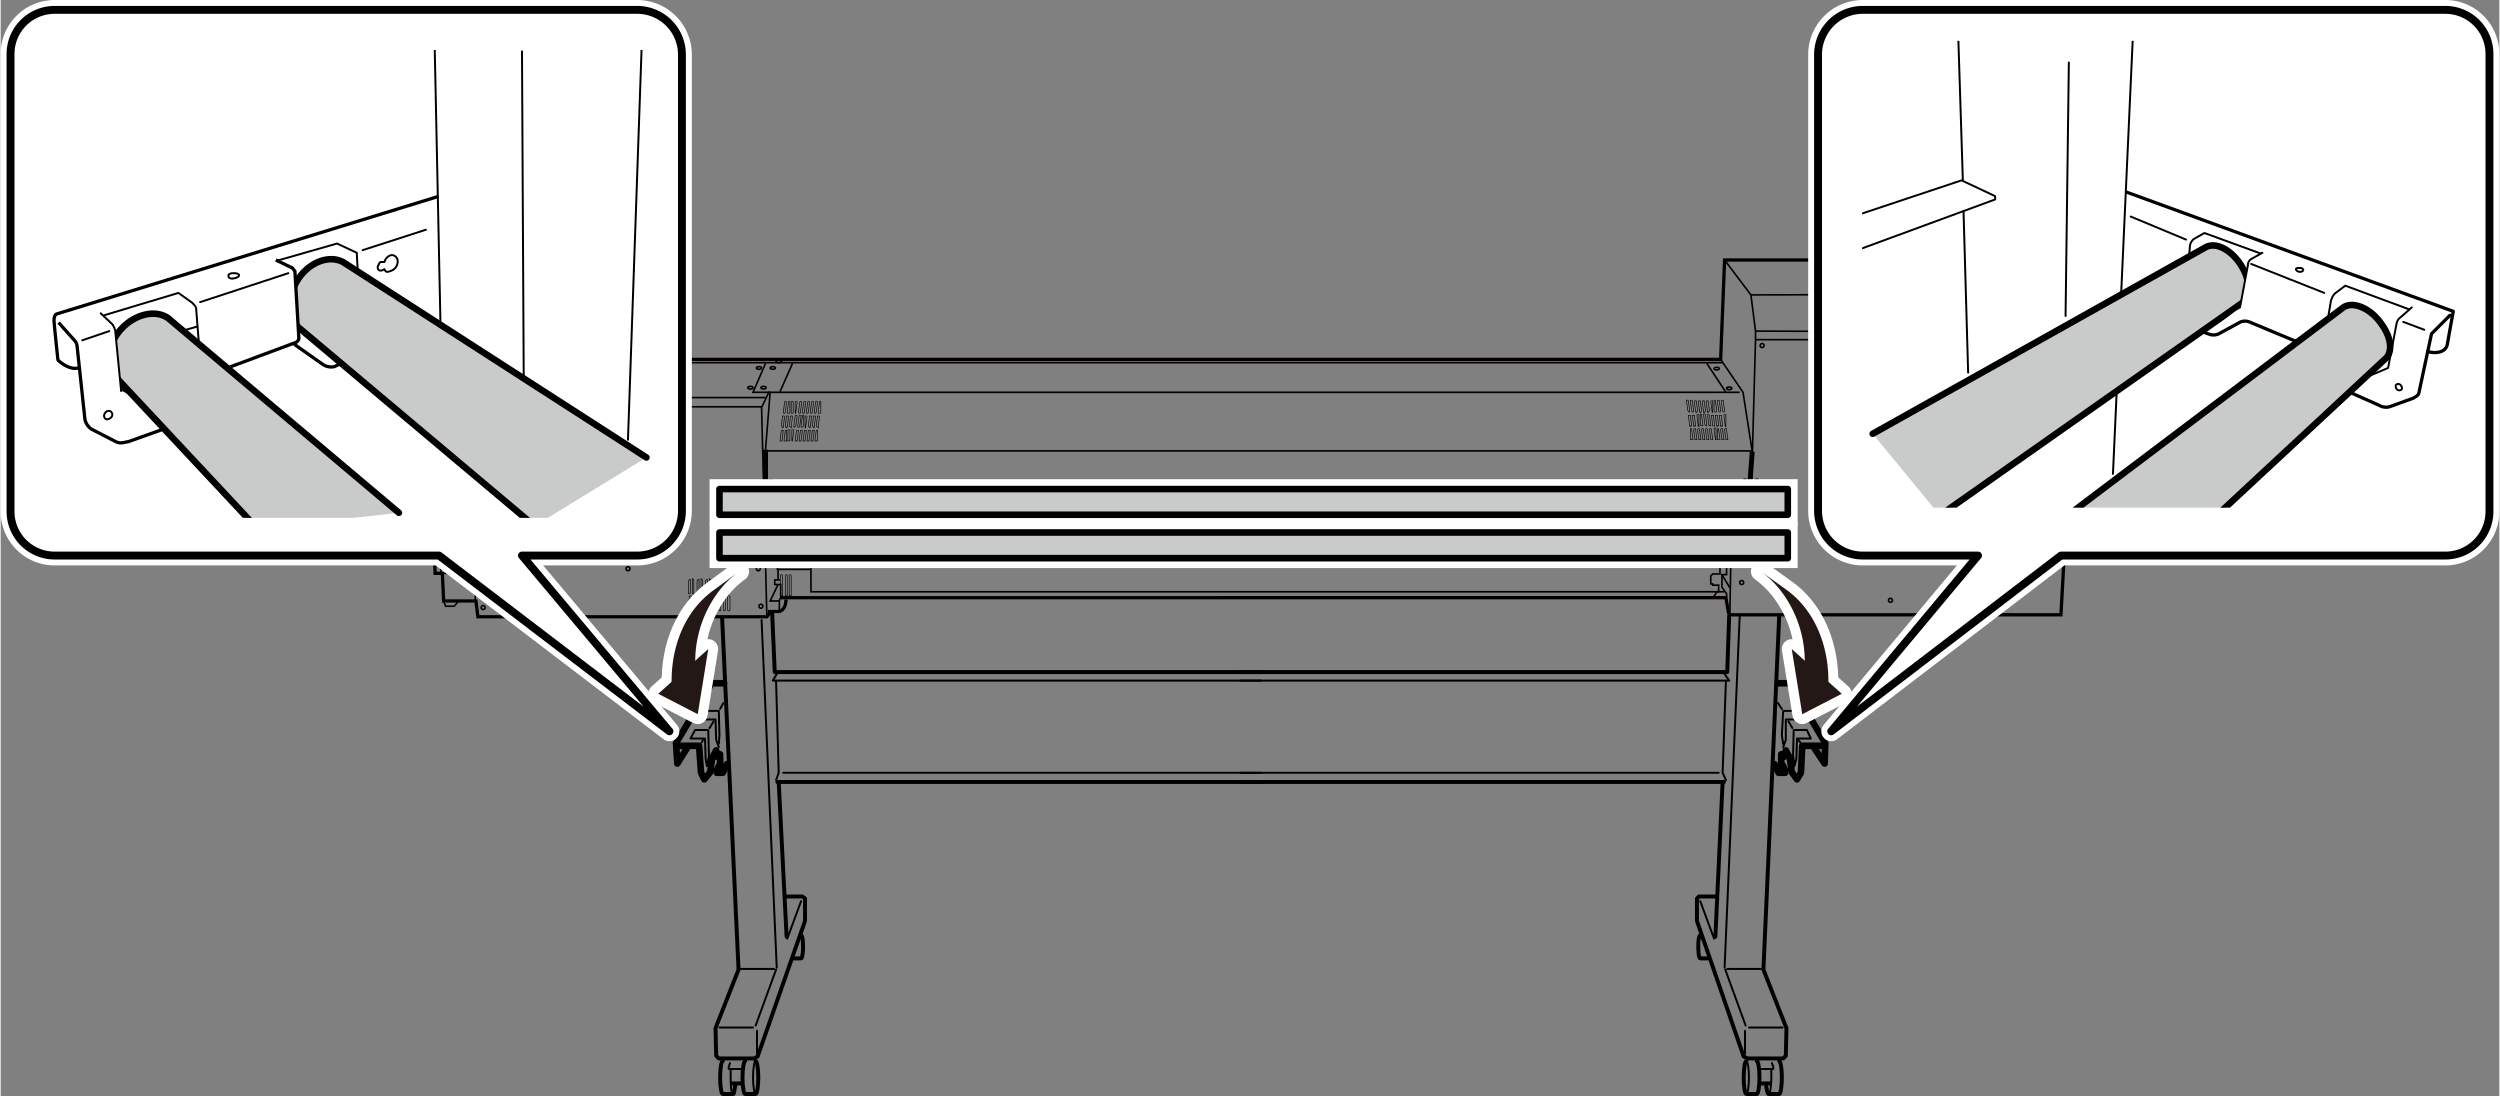 <svg xmlns="http://www.w3.org/2000/svg" xmlns:xlink="http://www.w3.org/1999/xlink" width="133.9mm" height="58.7mm" viewBox="0 0 379.6 166.5"><rect x="0" y="0" width="379.6" height="166.5" fill="#808080" stroke="none"/><defs><style>.cls-1,.cls-10,.cls-11,.cls-15,.cls-17,.cls-19,.cls-2,.cls-20,.cls-3,.cls-4,.cls-5,.cls-6,.cls-7,.cls-8{fill:none;}.cls-11,.cls-12,.cls-15,.cls-17,.cls-2,.cls-20,.cls-3,.cls-4{stroke:#000;}.cls-10,.cls-11,.cls-15,.cls-2,.cls-3,.cls-4{stroke-linecap:round;}.cls-10,.cls-11,.cls-15,.cls-2,.cls-20,.cls-3,.cls-4{stroke-linejoin:round;}.cls-2{stroke-width:0.3px;}.cls-3{stroke-width:0.6px;}.cls-5,.cls-6,.cls-7,.cls-8{stroke:#040000;}.cls-12,.cls-17,.cls-19,.cls-5,.cls-6,.cls-7,.cls-8{stroke-miterlimit:10;}.cls-5{stroke-width:0.25px;}.cls-6{stroke-width:0.1px;}.cls-7{stroke-width:0.75px;}.cls-12,.cls-15,.cls-17,.cls-8{stroke-width:0.5px;}.cls-12,.cls-9{fill:#fff;}.cls-10,.cls-19{stroke:#fff;stroke-width:3px;}.cls-11{stroke-width:1.2px;}.cls-13{clip-path:url(#clip-path);}.cls-14{fill:#c9caca;}.cls-16{clip-path:url(#clip-path-2);}.cls-18{fill:#231815;}</style><clipPath id="clip-path"><rect class="cls-1" x="282.8" y="6.2" width="91.8" height="70.92"/></clipPath><clipPath id="clip-path-2"><rect class="cls-1" x="6.3" y="7.6" width="92.3" height="71.07"/></clipPath></defs><g id="レイヤー_2" data-name="レイヤー 2"><line class="cls-2" x1="188.3" y1="76.7" x2="265.8" y2="76.7"/><polyline class="cls-3" points="270.2 93.5 267.8 147.3 271.3 156.2 271.2 160.4 270.8 160.8 265.4 160.8 264.8 160.5 257.7 139.9 257.7 136.5 258 136.2 260.7 136.2"/><polyline class="cls-3" points="262.6 93.5 262.3 102.1 188.3 102.1"/><line class="cls-3" x1="260.5" y1="142.3" x2="261.6" y2="118.8"/><line class="cls-2" x1="261.9" y1="147" x2="264.2" y2="93.5"/><polyline class="cls-4" points="270 103.8 271.8 103.8 277.2 112.9 277.1 116 275.5 113.6"/><polyline class="cls-4" points="276.6 113.3 273.7 113.3 273.5 117.4 272.9 118.4 272.1 117.3 271.8 115.1 271.2 114 270.9 115 270.5 114.6 270.5 116.6"/><polyline class="cls-4" points="270.7 116.2 271.1 117 271.1 117.4 270.1 117.4 269.5 116.1"/><polyline class="cls-2" points="272.5 116.4 272.8 115.3 272.9 112.2 275 112.2 274.4 110.9 272.4 110.9 272.3 114.8 272.5 116.1"/><polyline class="cls-2" points="270.8 113.5 271.2 112.4 271.2 109.3 273.4 109.3 272.8 108 270.8 108 270.6 111.7 270.8 113"/><line class="cls-2" x1="271.6" y1="109.6" x2="272.2" y2="110.6"/><line class="cls-2" x1="270" y1="106.8" x2="270.6" y2="107.7"/><polyline class="cls-2" points="188.3 103.4 262.6 103.4 261.9 102.4"/><polyline class="cls-2" points="262.1 103.5 261.6 117.4 262.1 118.5"/><line class="cls-3" x1="261.8" y1="118.8" x2="188.3" y2="118.8"/><line class="cls-2" x1="188.3" y1="117.4" x2="261" y2="117.4"/><line class="cls-2" x1="259.8" y1="84.6" x2="188.3" y2="84.6"/><line class="cls-2" x1="259.8" y1="80.7" x2="188.3" y2="80.7"/><line class="cls-2" x1="262" y1="147.3" x2="265.1" y2="155.8"/><line class="cls-2" x1="258.2" y1="136.9" x2="260.3" y2="142.6"/><line class="cls-2" x1="270.7" y1="156.1" x2="265.6" y2="156.1"/><line class="cls-2" x1="265" y1="160.1" x2="265" y2="156.6"/><line class="cls-2" x1="262.3" y1="147.2" x2="267.4" y2="147.2"/><path class="cls-3" d="M265.2,161.2c-.2,0-.4,1.1-.4,2.5s.2,2.5.4,2.5h1.6c.2,0,.4-1.1.4-2.5s-.2-2.5-.4-2.5"/><path class="cls-2" d="M265.6,163.7c0,1.4-.2,2.5-.4,2.5s-.4-1.1-.4-2.5.2-2.5.4-2.5S265.6,162.3,265.6,163.7Z"/><path class="cls-3" d="M258.2,142.1c-.2,0-.3.8-.3,1.7s.1,1.8.3,1.8h1.1"/><path class="cls-3" d="M268.2,164.8c.1.8.2,1.4.4,1.4h1.6c.2,0,.4-1.1.4-2.5s-.2-2.5-.4-2.5"/><path class="cls-2" d="M269,162.6v1.1c0,1.4-.2,2.5-.4,2.5"/><line class="cls-3" x1="268.7" y1="164.6" x2="267.3" y2="164.6"/><polyline class="cls-2" points="269.1 161.5 269.3 162.1 269.3 162.4 267.1 162.4"/><line class="cls-2" x1="273.1" y1="112.4" x2="273.4" y2="112.8"/><line class="cls-2" x1="191.5" y1="76.7" x2="114.6" y2="76.7"/><polyline class="cls-3" points="109.6 93.8 112.1 147.3 108.6 156.2 108.7 160.4 109.1 160.8 114.5 160.8 115 160.5 122.2 139.9 122.2 136.5 121.8 136.2 119.2 136.2"/><polyline class="cls-3" points="117.2 93 117.6 102.1 191.5 102.1"/><line class="cls-3" x1="119.4" y1="142.3" x2="118.2" y2="118.8"/><line class="cls-2" x1="117.9" y1="147" x2="115.6" y2="94.2"/><polyline class="cls-4" points="109.9 103.8 108 103.8 102.6 112.9 102.8 116 104.3 113.6"/><polyline class="cls-4" points="103.2 113.3 106.1 113.3 106.4 117.4 106.9 118.4 107.8 117.3 108.1 115.1 108.7 114 108.9 115 109.3 114.6 109.3 116.6"/><polyline class="cls-4" points="109.2 116.2 108.8 117 108.8 117.4 109.7 117.4 110.3 116.1"/><polyline class="cls-2" points="107.3 116.4 107.1 115.3 107 112.2 104.8 112.2 105.5 110.9 107.5 110.9 107.6 114.8 107.4 116.1"/><polyline class="cls-2" points="109.1 113.5 108.7 112.4 108.6 109.3 106.5 109.3 107.1 108 109.1 108 109.2 111.7 109.1 113"/><line class="cls-2" x1="108.3" y1="109.6" x2="107.7" y2="110.6"/><line class="cls-2" x1="109.8" y1="106.8" x2="109.3" y2="107.7"/><polyline class="cls-2" points="191.5 103.4 117.3 103.4 117.9 102.4"/><polyline class="cls-2" points="117.8 103.5 118.2 117.4 117.8 118.5"/><line class="cls-3" x1="118" y1="118.8" x2="191.5" y2="118.8"/><line class="cls-2" x1="191.5" y1="117.4" x2="118.9" y2="117.4"/><line class="cls-2" x1="118.4" y1="84.6" x2="191.5" y2="84.6"/><line class="cls-2" x1="119.2" y1="80.7" x2="191.5" y2="80.7"/><line class="cls-2" x1="117.8" y1="147.3" x2="114.7" y2="155.8"/><line class="cls-2" x1="121.6" y1="136.9" x2="119.5" y2="142.6"/><line class="cls-2" x1="109.2" y1="156.1" x2="114.3" y2="156.1"/><line class="cls-2" x1="114.9" y1="160.1" x2="114.9" y2="156.6"/><line class="cls-2" x1="117.5" y1="147.2" x2="112.4" y2="147.2"/><path class="cls-3" d="M114.7,161.2c.2,0,.4,1.1.4,2.5s-.2,2.5-.4,2.5h-1.6c-.2,0-.4-1.1-.4-2.5s.2-2.5.4-2.5"/><path class="cls-2" d="M114.3,163.7c0,1.4.2,2.5.4,2.5s.4-1.1.4-2.5-.2-2.5-.4-2.5S114.3,162.3,114.3,163.7Z"/><path class="cls-3" d="M121.6,142.1c.2,0,.3.8.3,1.7s-.1,1.8-.3,1.8h-1.1"/><path class="cls-3" d="M111.6,164.8c-.1.8-.2,1.4-.3,1.4h-1.6c-.2,0-.4-1.1-.4-2.5s.2-2.5.4-2.5"/><path class="cls-2" d="M110.9,162.6v1.1c0,1.4.1,2.5.4,2.5"/><line class="cls-3" x1="111.1" y1="164.6" x2="112.5" y2="164.6"/><polyline class="cls-2" points="110.8 161.5 110.6 162.1 110.6 162.4 112.8 162.4"/><line class="cls-2" x1="106.7" y1="112.4" x2="106.5" y2="112.8"/><line class="cls-2" x1="259.5" y1="77.8" x2="188.3" y2="77.8"/><line class="cls-2" x1="191" y1="77.8" x2="119.8" y2="77.8"/><circle class="cls-5" cx="121.1" cy="80.5" r="0.3"/><line class="cls-5" x1="65.1" y1="61.8" x2="115.6" y2="61.8"/><line class="cls-5" x1="116.3" y1="68.5" x2="266" y2="68.5"/><polyline class="cls-5" points="116.2 55.2 114.3 59.6 116.9 59.6"/><polyline class="cls-5" points="71.9 54.7 66.1 61.7 66.9 87"/><path class="cls-5" d="M67.1,87.1h4.4a.6.6,0,0,1,.6.6v3.6"/><polyline class="cls-5" points="67.3 91.3 67.6 92.1 68.9 92.1 69.5 91.4"/><circle class="cls-5" cx="67" cy="74" r="0.3"/><circle class="cls-5" cx="68.9" cy="85.9" r="0.3"/><circle class="cls-5" cx="72.9" cy="86.4" r="0.3"/><circle class="cls-5" cx="73.3" cy="92.3" r="0.3"/><circle class="cls-5" cx="115.5" cy="92.1" r="0.3"/><circle class="cls-5" cx="95.3" cy="86.4" r="0.3"/><circle class="cls-5" cx="115.1" cy="86.4" r="0.3"/><circle class="cls-5" cx="115.1" cy="74.1" r="0.3"/><ellipse class="cls-5" cx="113.9" cy="58.9" rx="0.4" ry="0.2"/><ellipse class="cls-5" cx="115.9" cy="58.9" rx="0.4" ry="0.2"/><ellipse class="cls-5" cx="115.2" cy="55.9" rx="0.4" ry="0.2"/><ellipse class="cls-5" cx="117.3" cy="55.9" rx="0.4" ry="0.2"/><ellipse class="cls-5" cx="118.2" cy="54.9" rx="0.4" ry="0.2"/><circle class="cls-5" cx="314.4" cy="52.5" r="0.3"/><circle class="cls-5" cx="291" cy="52.5" r="0.3"/><circle class="cls-5" cx="267.6" cy="52.5" r="0.3"/><circle class="cls-5" cx="287.1" cy="91.2" r="0.3"/><circle class="cls-5" cx="264.5" cy="88.5" r="0.3"/><circle class="cls-5" cx="265" cy="73.1" r="0.3"/><circle class="cls-5" cx="264.9" cy="75.7" r="0.3"/><circle class="cls-5" cx="266.8" cy="73.1" r="0.3"/><circle class="cls-5" cx="117" cy="73.2" r="0.3"/><path class="cls-6" d="M104.6,90.2h-.1v-2l.2-.2c.1,0,.1.1.1.2V90a.2.2,0,0,1-.2.2Z"/><path class="cls-6" d="M104.7,92.8c-.1,0-.1-.1-.1-.2V90.7a.2.2,0,0,1,.2-.2.3.3,0,0,1,.1.2v1.9a.2.2,0,0,1-.2.2Z"/><path class="cls-6" d="M105.3,90.2h-.2V87.9l.2.2V90c.1.1,0,.2-.1.2Z"/><path class="cls-6" d="M105.4,92.8a.2.2,0,0,1-.2-.2V90.7c0-.1,0-.2.1-.2a.2.2,0,0,1,.2.2v1.9c0,.1,0,.2-.1.2Z"/><path class="cls-6" d="M105.9,90.2h-.1v-2l.2-.2c.1,0,.1.1.1.2V90a.2.2,0,0,1-.2.2Z"/><path class="cls-6" d="M106,92.8c-.1,0-.1-.1-.1-.2V90.7a.2.2,0,0,1,.2-.2.3.3,0,0,1,.1.2v1.9a.2.2,0,0,1-.2.2Z"/><path class="cls-6" d="M106.6,90.2h-.2V87.9l.2.2V90c.1.1,0,.2-.1.2Z"/><path class="cls-6" d="M106.7,92.8a.2.2,0,0,1-.2-.2V90.7c-.1-.1,0-.2.1-.2a.2.2,0,0,1,.2.2v1.9c0,.1,0,.2-.1.2Z"/><path class="cls-6" d="M107.2,90.2h-.1v-2l.2-.2c.1,0,.1.1.1.2V90l-.2.2Z"/><path class="cls-6" d="M107.3,92.8c-.1,0-.1-.1-.1-.2V90.7a.2.2,0,0,1,.2-.2.3.3,0,0,1,.1.2v1.9a.2.2,0,0,1-.2.2Z"/><path class="cls-6" d="M107.9,90.2h-.2V87.9l.2.2V90c.1.1,0,.2-.1.2Z"/><path class="cls-6" d="M108,92.8a.2.2,0,0,1-.2-.2V90.7c-.1-.1,0-.2.1-.2a.2.2,0,0,1,.2.2v1.9c0,.1,0,.2-.1.2Z"/><path class="cls-6" d="M108.5,90.2h-.1v-2l.2-.2c.1,0,.1.1.1.2V90l-.2.2Z"/><path class="cls-6" d="M108.6,92.8c-.1,0-.1-.1-.1-.2V90.7a.2.2,0,0,1,.2-.2.3.3,0,0,1,.1.2v1.9a.2.2,0,0,1-.2.2Z"/><path class="cls-6" d="M109.2,90.2H109V87.9l.2.2V90c0,.1,0,.2-.1.2Z"/><path class="cls-6" d="M109.3,92.8a.2.2,0,0,1-.2-.2V90.7c-.1-.1,0-.2.1-.2a.2.2,0,0,1,.2.2v1.9c0,.1,0,.2-.1.2Z"/><path class="cls-6" d="M109.8,90.2h-.1v-2l.2-.2c.1,0,.1.1.1.2V90a.2.2,0,0,1-.2.2Z"/><path class="cls-6" d="M109.9,92.8c-.1,0-.1-.1-.1-.2V90.7a.2.2,0,0,1,.2-.2.3.3,0,0,1,.1.2v1.9a.2.2,0,0,1-.2.2Z"/><path class="cls-6" d="M110.5,90.2h-.2V87.9l.2.2V90c0,.1,0,.2-.1.2Z"/><path class="cls-6" d="M118.7,90.5h-.2v-3c-.1-.1,0-.2.1-.2a.2.2,0,0,1,.2.2v3Z"/><path class="cls-6" d="M119.3,90.5h-.1v-3a.2.2,0,0,1,.2-.2.3.3,0,0,1,.1.2v3Z"/><path class="cls-6" d="M120,90.5h-.2v-3c-.1-.1,0-.2.1-.2a.2.2,0,0,1,.2.2v3Z"/><path class="cls-6" d="M110.6,92.8a.2.2,0,0,1-.2-.2V90.7a.2.2,0,1,1,.4,0v1.9c0,.1,0,.2-.1.2Z"/><polyline class="cls-5" points="116.4 93.7 115.6 61.9 116.7 59.6 264.2 59.6"/><line class="cls-5" x1="67.3" y1="60.4" x2="116.2" y2="60.4"/><path class="cls-7" d="M266.1,68.6l-.6,8.2h-3.2s-1.2,1.1-1.7,1.1H116.1"/><polyline class="cls-5" points="261.3 54.6 264.7 59.6 266.1 68.6"/><polyline class="cls-5" points="261.3 82.7 119.3 82.7 119.3 81.5"/><path class="cls-5" d="M118.5,91V88.8h-.9v-.7h.8"/><path class="cls-8" d="M119.3,91.1c0,1.6-1,1.8-1,1.8h-1.5v.3l-.4.5H72.5l-.3-2.4H67.3l-.2-4.2H66l-.9-25.3,5.8-7.2H261.3l.6-15.1H308l6,5.2,1.3,5.8v1.1L313,93.4H262.8l-.3-.3-.4-2.3H118.5"/><circle class="cls-5" cx="257.9" cy="80.5" r="0.3"/><circle class="cls-5" cx="260.1" cy="80.5" r="0.3"/><circle class="cls-5" cx="260.2" cy="83.3" r="0.3"/><circle class="cls-5" cx="260.2" cy="84.3" r="0.3"/><line class="cls-5" x1="120.3" y1="55.2" x2="118.4" y2="59.5"/><line class="cls-5" x1="70.5" y1="55.1" x2="261.7" y2="55.1"/><polyline class="cls-7" points="116.2 68.3 116.2 76.7 262.5 76.7"/><line class="cls-5" x1="116.9" y1="59.6" x2="116.2" y2="68.3"/><polyline class="cls-5" points="261.9 39.5 265.9 44.8 266.6 50.3 266.6 51.6 265.9 77 263 77 262.7 93.2"/><path class="cls-6" d="M118.5,67h-.1l.2-1.6h.3l-.2,1.6Z"/><path class="cls-6" d="M119.1,67H119l.2-1.6h.2v1.6Z"/><path class="cls-6" d="M119.7,67h-.1V65.3h.3v1.6Z"/><path class="cls-6" d="M120.3,67h-.1V65.3h.3l-.2,1.6Z"/><path class="cls-6" d="M120.9,67h-.2l.2-1.6h.3l-.2,1.6Z"/><path class="cls-6" d="M121.5,67h-.2l.2-1.6h.3l-.2,1.6Z"/><path class="cls-6" d="M122.1,67h-.2l.2-1.6h.3l-.2,1.6Z"/><path class="cls-6" d="M122.6,67h-.1l.2-1.6h.3l-.2,1.6Z"/><path class="cls-6" d="M123.2,67h-.1l.2-1.6h.3l-.2,1.6Z"/><path class="cls-6" d="M123.8,67h-.1l.2-1.6h.2v1.6Z"/><path class="cls-6" d="M119,62.8a.3.3,0,0,1-.1-.2l.2-1.5c0-.1,0-.1.1-.1s.2,0,.2.1l-.2,1.5a.2.2,0,0,1-.2.2Z"/><path class="cls-6" d="M119.6,62.8c-.1,0-.1-.1-.1-.2l.2-1.5c0-.1,0-.1.1-.1s.1,0,.1.1v1.5a.2.2,0,0,1-.2.2Z"/><path class="cls-6" d="M120.2,62.8c-.1,0-.1-.1-.1-.2V61.1c0-.1.1-.1.2-.1s.1,0,.1.1v1.5a.2.2,0,0,1-.2.2Z"/><path class="cls-6" d="M120.8,62.8c-.1,0-.1-.1-.1-.2V61.1c0-.1.1-.1.2-.1s.1,0,.1.1l-.2,1.5c0,.1,0,.2-.1.2Z"/><path class="cls-6" d="M121.4,62.8a.2.2,0,0,1-.2-.2l.2-1.5c0-.1.1-.1.2-.1a.1.1,0,0,1,.1.1l-.2,1.5c0,.1,0,.2-.1.2Z"/><path class="cls-6" d="M122,62.8a.2.2,0,0,1-.2-.2l.2-1.5a.1.1,0,0,1,.1-.1c.1,0,.2,0,.2.1l-.2,1.5c0,.1,0,.2-.1.2Z"/><path class="cls-6" d="M122.6,62.8a.2.2,0,0,1-.2-.2l.2-1.5a.1.1,0,0,1,.1-.1c.1,0,.2,0,.2.1l-.2,1.5a.3.3,0,0,1-.1.2Z"/><path class="cls-6" d="M123.1,62.8a.3.3,0,0,1-.1-.2l.2-1.5c0-.1,0-.1.1-.1s.2,0,.2.1l-.2,1.5a.2.2,0,0,1-.2.2Z"/><path class="cls-6" d="M123.7,62.8a.3.3,0,0,1-.1-.2l.2-1.5c0-.1,0-.1.1-.1s.2,0,.2.1l-.2,1.5a.2.2,0,0,1-.2.2Z"/><path class="cls-6" d="M124.3,62.8c-.1,0-.1-.1-.1-.2l.2-1.5c0-.1,0-.1.1-.1s.1,0,.1.1v1.5a.2.2,0,0,1-.2.2Z"/><path class="cls-6" d="M118.8,64.9l-.2-.2.2-1.5h.2a.1.1,0,0,1,.1.1l-.2,1.5c0,.1,0,.2-.1.2Z"/><path class="cls-6" d="M119.4,64.9a.2.2,0,0,1-.2-.2l.2-1.5h.1c.1,0,.2,0,.2.1l-.2,1.5c0,.1,0,.2-.1.2Z"/><path class="cls-6" d="M120,64.9l-.2-.2.2-1.5h.1c.1,0,.2,0,.2.1l-.2,1.5v.2Z"/><path class="cls-6" d="M120.5,64.9v-.2l.2-1.5a.1.1,0,0,1,.1-.1c.1,0,.2,0,.2.1l-.2,1.5-.2.2Z"/><path class="cls-6" d="M121.1,64.9v-.2l.2-1.5a.1.1,0,0,1,.1-.1c.1,0,.2,0,.2.1l-.2,1.5a.2.2,0,0,1-.2.2Z"/><path class="cls-6" d="M121.7,64.9c-.1,0-.1-.1-.1-.2l.2-1.5a.1.1,0,0,1,.1-.1c.1,0,.1,0,.1.1v1.5l-.2.2Z"/><path class="cls-6" d="M122.3,64.9c-.1,0-.1-.1-.1-.2V63.2h.2c.1,0,.1,0,.1.1l-.2,1.5c.1.1,0,.2-.1.2Z"/><path class="cls-6" d="M122.9,64.9c-.1,0-.1-.1-.2-.2l.2-1.5h.2c.1,0,.1,0,.1.1l-.2,1.5c0,.1,0,.2-.1.2Z"/><path class="cls-6" d="M123.5,64.9l-.2-.2.2-1.5h.2a.1.1,0,0,1,.1.1l-.2,1.5c0,.1,0,.2-.1.2Z"/><path class="cls-6" d="M124.1,64.9l-.2-.2.2-1.5h.1c.1,0,.2,0,.2.1l-.2,1.5v.2Z"/><line class="cls-5" x1="259.2" y1="55.2" x2="262.1" y2="59.6"/><ellipse class="cls-5" cx="260.7" cy="56" rx="0.4" ry="0.2"/><ellipse class="cls-5" cx="262.6" cy="59" rx="0.4" ry="0.2"/><path class="cls-6" d="M262.3,66.8h.1l-.2-1.5c0-.1,0-.2-.1-.2a.2.2,0,0,0-.2.2l.2,1.5Z"/><path class="cls-6" d="M261.7,66.8h.1l-.2-1.5c0-.1,0-.2-.1-.2a.2.2,0,0,0-.2.2l.2,1.5Z"/><path class="cls-6" d="M261.1,66.8h.1l-.2-1.5c0-.1,0-.2-.1-.2s-.1.1-.1.2v1.5Z"/><path class="cls-6" d="M260.5,66.8h.1V65.2a.2.2,0,0,0-.2-.2c-.1,0-.1.1-.1.2l.2,1.5Z"/><path class="cls-6" d="M259.9,66.8h.2l-.2-1.5a.2.2,0,0,0-.2-.2.3.3,0,0,0-.1.2l.2,1.5Z"/><path class="cls-6" d="M259.3,66.8h.2l-.2-1.5a.2.2,0,0,0-.2-.2.3.3,0,0,0-.1.2l.2,1.5Z"/><path class="cls-6" d="M258.7,66.8h.2l-.2-1.5a.3.3,0,0,0-.1-.2.2.2,0,0,0-.2.2l.2,1.5Z"/><path class="cls-6" d="M258.2,66.8h.1l-.2-1.5c0-.1,0-.2-.1-.2a.2.2,0,0,0-.2.2l.2,1.5h.2Z"/><path class="cls-6" d="M257.6,66.8h.1l-.2-1.5c0-.1,0-.2-.1-.2a.2.2,0,0,0-.2.2l.2,1.5Z"/><path class="cls-6" d="M257,66.8h.1l-.2-1.5c0-.1,0-.2-.1-.2s-.1.1-.1.2v1.5Z"/><path class="cls-6" d="M261.8,62.6a.3.3,0,0,0,.1-.2l-.2-1.5a.1.1,0,0,0-.1-.1c-.1,0-.2,0-.2.1l.2,1.5a.2.2,0,0,0,.2.2Z"/><path class="cls-6" d="M261.2,62.6a.3.3,0,0,0,.1-.2l-.2-1.5a.1.1,0,0,0-.1-.1c-.1,0-.2,0-.2.1l.2,1.5a.2.2,0,0,0,.2.2Z"/><path class="cls-6" d="M260.6,62.6c.1,0,.1-.1.1-.2l-.2-1.5a.1.1,0,0,0-.1-.1c-.1,0-.1,0-.1.1v1.5a.2.2,0,0,0,.2.2Z"/><path class="cls-6" d="M260,62.6c.1,0,.1-.1.1-.2V60.9h-.2c-.1,0-.1,0-.1.1l.2,1.5c0,.1,0,.2.1.2Z"/><path class="cls-6" d="M259.4,62.6c.1,0,.1-.1.2-.2l-.2-1.5h-.2a.1.1,0,0,0-.1.1l.2,1.5c0,.1,0,.2.1.2Z"/><path class="cls-6" d="M258.8,62.6a.2.2,0,0,0,.2-.2l-.2-1.5h-.2a.1.1,0,0,0-.1.1l.2,1.5c0,.1,0,.2.1.2Z"/><path class="cls-6" d="M258.2,62.6a.2.2,0,0,0,.2-.2l-.2-1.5h-.1c-.1,0-.2,0-.2.1l.2,1.5a.3.3,0,0,0,.1.2Z"/><path class="cls-6" d="M257.6,62.6a.2.2,0,0,0,.2-.2l-.2-1.5h-.1c-.1,0-.2,0-.2.1l.2,1.5a.3.3,0,0,0,.1.2Z"/><path class="cls-6" d="M257.1,62.6a.3.3,0,0,0,.1-.2l-.2-1.5a.1.1,0,0,0-.1-.1c-.1,0-.2,0-.2.1l.2,1.5a.2.2,0,0,0,.2.2Z"/><path class="cls-6" d="M256.5,62.6c.1,0,.1-.1.1-.2l-.2-1.5a.1.1,0,0,0-.1-.1h-.2l.2,1.5a.2.2,0,0,0,.2.2Z"/><path class="cls-6" d="M262,64.7a.1.1,0,0,0,.1-.1V63h-.2a.1.1,0,0,0-.1.1l.2,1.6a.1.1,0,0,0,.1.1Z"/><path class="cls-6" d="M261.4,64.7h.2l-.2-1.6h-.3l.2,1.6a.1.1,0,0,0,.1.1Z"/><path class="cls-6" d="M260.8,64.7h.2l-.2-1.6h-.3l.2,1.6a.1.1,0,0,0,.1.1Z"/><path class="cls-6" d="M260.2,64.7h.2l-.2-1.6h-.3l.2,1.6Z"/><path class="cls-6" d="M259.7,64.7h.1l-.2-1.6a.1.1,0,0,0-.1-.1h-.2l.2,1.6Z"/><path class="cls-6" d="M259.1,64.7a.1.1,0,0,0,.1-.1L259,63a.1.1,0,0,0-.1-.1h-.2l.2,1.6Z"/><path class="cls-6" d="M258.5,64.7a.1.1,0,0,0,.1-.1l-.2-1.6a.1.1,0,0,0-.2,0v1.6Z"/><path class="cls-6" d="M257.9,64.7a.1.1,0,0,0,.1-.1V63h-.2a.1.1,0,0,0-.1.1l.2,1.6a.1.1,0,0,0,.1.1Z"/><path class="cls-6" d="M257.3,64.7h.2l-.2-1.6H257l.2,1.6a.1.1,0,0,0,.1.1Z"/><path class="cls-6" d="M256.7,64.7h.2l-.2-1.6h-.3l.2,1.6a.1.1,0,0,0,.1.1Z"/><line class="cls-5" x1="265.9" y1="44.8" x2="314" y2="44.7"/><line class="cls-5" x1="315.3" y1="51.6" x2="266.6" y2="51.6"/><line class="cls-5" x1="266.6" y1="50.3" x2="315.3" y2="50.5"/><line class="cls-5" x1="263" y1="77.5" x2="261.5" y2="77.5"/><path class="cls-5" d="M263,77.9h-1.9v.5h.2v2.5l-.4.5h.4v.8h.2v1.3h-.3v3.7h-1.1l-.3.3v1.2h.3v.2h.9v1h-.3s-.4,1-1,1"/><polyline class="cls-5" points="262.2 90.8 262.2 90.2 261.5 89.2 261.5 87.3 262.2 87.3 262.2 85 261.2 83.5"/><polyline class="cls-5" points="261.2 80 262.3 80 262.3 80.9"/><line class="cls-5" x1="261.3" y1="80.9" x2="262.9" y2="80.9"/><line class="cls-5" x1="262.2" y1="85" x2="262.9" y2="85"/><line class="cls-5" x1="262.8" y1="82.9" x2="261.6" y2="81"/><line class="cls-5" x1="261.5" y1="87.3" x2="262.7" y2="89.3"/><polyline class="cls-5" points="261.9 89.9 123.1 89.9 123.1 85.6 118.8 85.6 118.8 85.7 118 85.7 118 86.5 118.1 86.5 118.1 88"/><polyline class="cls-5" points="118.3 92.9 118.3 91.3 118.4 90.9"/><polyline class="cls-5" points="118.3 91.3 116.9 91.3 118.1 88.8"/><path class="cls-7" d="M116.7,80.7c-.3.4.5.7.5.7h2.9l.3-1c.1-.3-.2-.6-.2-.6h-2.8S117.2,79.7,116.7,80.7Z"/><line class="cls-5" x1="117" y1="80.7" x2="119.6" y2="80.7"/><polyline class="cls-7" points="117.9 77.9 117.9 79.4 118.5 79.4 118.5 79.6"/><line class="cls-5" x1="118.3" y1="81.5" x2="118.3" y2="82.5"/><polyline class="cls-5" points="119.3 82.5 117.8 82.5 117.8 81.5"/><polyline class="cls-5" points="119.2 83 118.2 83 118.2 83.8 118.8 83.8 118.8 85.6"/><line class="cls-5" x1="116.3" y1="84.2" x2="117.8" y2="82.5"/><line class="cls-5" x1="118.1" y1="86.5" x2="123" y2="86.5"/></g><g id="レイヤー_4" data-name="レイヤー 4"><path class="cls-9" d="M282.9,1.5h88.5a6.7,6.7,0,0,1,6.7,6.7V77.7a6.7,6.7,0,0,1-6.7,6.7H313l-34.9,26.7,22.3-26.7H282.9a6.8,6.8,0,0,1-6.8-6.7V8.2a6.8,6.8,0,0,1,6.8-6.7"/><path class="cls-10" d="M282.9,1.5h88.5a6.7,6.7,0,0,1,6.7,6.7V77.7a6.7,6.7,0,0,1-6.7,6.7H313l-34.9,26.7,22.3-26.7H282.9a6.8,6.8,0,0,1-6.8-6.7V8.2A6.8,6.8,0,0,1,282.9,1.5Z"/><path class="cls-11" d="M282.9,1.5h88.5a6.7,6.7,0,0,1,6.7,6.7V77.7a6.7,6.7,0,0,1-6.7,6.7H313l-34.9,26.7,22.3-26.7H282.9a6.8,6.8,0,0,1-6.8-6.7V8.2A6.8,6.8,0,0,1,282.9,1.5Z"/><path class="cls-12" d="M96.7,1.5H8.2A6.7,6.7,0,0,0,1.5,8.2V77.7a6.7,6.7,0,0,0,6.7,6.7H66.6l35,26.7L79.2,84.4H96.7a6.8,6.8,0,0,0,6.8-6.7V8.2a6.8,6.8,0,0,0-6.8-6.7"/><path class="cls-10" d="M96.7,1.5H8.2A6.7,6.7,0,0,0,1.5,8.2V77.7a6.7,6.7,0,0,0,6.7,6.7H66.6l35,26.7L79.2,84.4H96.7a6.8,6.8,0,0,0,6.8-6.7V8.2A6.8,6.8,0,0,0,96.7,1.5Z"/><path class="cls-11" d="M96.7,1.5H8.2A6.7,6.7,0,0,0,1.5,8.2V77.7a6.7,6.7,0,0,0,6.7,6.7H66.6l35,26.7L79.2,84.4H96.7a6.8,6.8,0,0,0,6.8-6.7V8.2A6.8,6.8,0,0,0,96.7,1.5Z"/><g class="cls-13"><path class="cls-2" d="M365.9,47l-9.7-3.6-1.6,1.2a2.7,2.7,0,0,0-.6,1.2l-1,5.9,4.1,6.5"/><path class="cls-2" d="M343.3,38.5l-8.5-3.1-1.6.9a1.7,1.7,0,0,0-.6,1l-.4,5.1L336,49"/><line class="cls-2" x1="323.9" y1="6.1" x2="320.9" y2="72"/><path class="cls-14" d="M309.4,81.8l46.5-35.1c1.3-.9,3.7-.1,5.4,2s2.2,4.3,1.2,5.6L321.3,92.6"/><path class="cls-4" d="M309.4,81.8l46.5-35.1c1.3-.9,3.7-.1,5.4,2s2.2,4.3,1.2,5.6L321.3,92.6"/><path class="cls-14" d="M284.4,65.9l50.7-28.4c1.5-.7,3.7.4,5.2,2.7s1.5,4.6.4,5.7L294.6,78.3"/><path class="cls-4" d="M284.4,65.9l50.7-28.4c1.5-.7,3.7.4,5.2,2.7s1.5,4.6.4,5.7L294.6,78.3"/><line class="cls-2" x1="298.1" y1="27.5" x2="297.4" y2="5.6"/><line class="cls-2" x1="298.9" y1="56.6" x2="298.2" y2="32.1"/><polyline class="cls-2" points="278.4 33.9 297.9 27.4 303 29.8 303 30.3 280.7 38.5"/><line class="cls-2" x1="314.2" y1="9.5" x2="313.7" y2="48"/><path class="cls-15" d="M334.5,50.4l1.1.4a1.9,1.9,0,0,0,1.4-.1l3.3-1.8a1.9,1.9,0,0,1,1.3,0l7.2,3"/><path class="cls-15" d="M356.9,59.6l4.5,2a2,2,0,0,0,1.5.2l3.6-1.3c.5-.3.8-.4.9-.9s1.9-8.9,1.9-8.9l2.8-2.8"/><path class="cls-15" d="M368.7,53.4c1.3.4,2.8.1,3-1.1s.9-5,.9-5L323,29.2"/><path class="cls-2" d="M366.3,46.7l-1.7,1.5a1.5,1.5,0,0,0-.6.9l-1.3,6.8-3.8,1.6"/><line class="cls-2" x1="365" y1="48.9" x2="368.2" y2="50.1"/><line class="cls-2" x1="323.6" y1="32.9" x2="332" y2="36.4"/><path class="cls-2" d="M349.8,41c0,.2-.2.3-.5.3s-.6-.2-.6-.4.3-.2.6-.2S349.9,40.9,349.8,41Z"/><path class="cls-2" d="M364.7,59.2a.5.5,0,0,1-.7-.1c-.2-.3-.2-.6,0-.7s.4-.1.6.1S364.9,59.1,364.7,59.2Z"/><path class="cls-9" d="M337.6,48.8l2.6-2.1,1.2-6.4a1.1,1.1,0,0,1,.6-1l1.6-.9.7,1.4-.7,5.3-1.9,2.1-3.4,1.7"/><line class="cls-2" x1="353" y1="44.5" x2="341.9" y2="40.1"/><path class="cls-2" d="M343.6,38.4l-1.6.9a1.1,1.1,0,0,0-.6,1l-1.2,6.4-2.8,1.5"/></g><g class="cls-16"><line class="cls-2" x1="65.9" y1="5.3" x2="67.2" y2="67.6"/><line class="cls-2" x1="79.2" y1="7.8" x2="79.5" y2="64.5"/><line class="cls-2" x1="97.4" y1="6.5" x2="95.3" y2="66.8"/><path class="cls-15" d="M66.3,29.9,8.5,47.7c-.3.1-.4.6-.4,1s.6,6,.6,6,1.6,1.6,3.1,1.2"/><path class="cls-17" d="M8.8,49l2.4,2.7a1.4,1.4,0,0,1,.4.8l1.2,11.2a2.4,2.4,0,0,0,1,1.5L17.3,67c.9.5,1.3.2,2.1.1l5.3-1.9"/><line class="cls-2" x1="20.1" y1="60.1" x2="18.2" y2="59.1"/><path class="cls-2" d="M15.7,47.9,27,44.5,29.1,46c.3.3.6.6.6.9s.4,5,.4,5"/><polyline class="cls-2" points="42 39.6 51.1 37 54.1 38.4 54.5 46 50.1 53.3"/><line class="cls-2" x1="45.3" y1="49.9" x2="50.3" y2="53.5"/><path class="cls-17" d="M44.6,52.3,49,55.4a2.3,2.3,0,0,0,1.7.3l5-2.4c1.3-.5,3,.3,2.9,1.6"/><line class="cls-2" x1="45" y1="44.5" x2="54.2" y2="41.5"/><line class="cls-2" x1="55" y1="38" x2="64.6" y2="34.9"/><path class="cls-2" d="M36.2,41.8c.1.2-.3.4-.8.5s-.8-.1-.8-.4.3-.4.8-.4S36.2,41.6,36.2,41.8Z"/><path class="cls-2" d="M16.7,62.5a.6.6,0,0,1,.1.9c-.3.3-.7.4-.9.2s-.3-.5,0-.9A.6.6,0,0,1,16.7,62.5Z"/><path class="cls-14" d="M60.5,77.9,25.4,48.3c-1.9-1.3-5-.6-7.1,1.7s-2.4,5.5-.8,7.3L39,80.3"/><path class="cls-4" d="M60.5,77.9,25.4,48.3c-1.9-1.3-5-.6-7.1,1.7s-2.4,5.5-.8,7.3L39,80.3"/><path class="cls-14" d="M98.1,69.5,52,39.8c-2.1-1.1-5.1,0-6.8,2.6s-1.8,5.7,0,7.3L81.1,79.9"/><path class="cls-4" d="M98.1,69.5,52,39.8c-2.1-1.1-5.1,0-6.8,2.6s-1.8,5.7,0,7.3L81.1,79.9"/><path class="cls-2" d="M59.7,38.8c-.5-.2-1.2.3-1.4,1h-.6a.9.9,0,0,0-.3.5.5.5,0,0,0,.2.8h.3l.4-.2c.1.2.2.4.4.4s1.2-.2,1.5-1S60.2,39,59.7,38.8Z"/><line class="cls-2" x1="27.8" y1="50.2" x2="29.9" y2="49.6"/><path class="cls-9" d="M18.3,59.4l-.9-9.2a3.6,3.6,0,0,0-.4-.9l-1.8-1.7-.9,1.1,1.6,10.1,1.6,1.5"/><path class="cls-2" d="M18.3,59.4l-.9-9.2a3.6,3.6,0,0,0-.4-.9l-1.8-1.7"/><line class="cls-2" x1="12.4" y1="51.7" x2="16.5" y2="50.3"/><path class="cls-9" d="M38.3,54.4,44.9,52a1,1,0,0,0,.4-.5c0-.3-.6-10.3-.6-10.3s-.4-.5-.4-.5l-2.5-1.2"/><path class="cls-17" d="M34.7,55.8,44.9,52a1,1,0,0,0,.4-.5c0-.3-.6-10.3-.6-10.3s-.4-.5-.4-.5l-2.5-1.2"/><line class="cls-2" x1="30.3" y1="45.9" x2="43.7" y2="41.5"/></g><path class="cls-10" d="M274,102.2a17.7,17.7,0,0,0-3.3-12.1,14.8,14.8,0,0,0-3.3-3.3l3.9,2.8c4.7,3.4,6.8,9.5,6.3,15.6"/><polygon class="cls-10" points="279.7 105.4 272.1 98.6 273.7 108.5 279.7 105.4"/><path class="cls-18" d="M274,102.2a17.7,17.7,0,0,0-3.3-12.1,14.8,14.8,0,0,0-3.3-3.3l3.9,2.8c4.7,3.4,6.8,9.5,6.3,15.6"/><polygon class="cls-18" points="279.7 105.4 272.1 98.6 273.7 108.5 279.7 105.4"/><path class="cls-10" d="M105.6,102.2a17.7,17.7,0,0,1,3.3-12.1,14.8,14.8,0,0,1,3.3-3.3l-3.8,2.8c-4.8,3.4-6.9,9.5-6.4,15.6"/><polygon class="cls-10" points="99.9 105.4 107.5 98.6 105.9 108.5 99.9 105.4"/><path class="cls-18" d="M105.6,102.2a17.7,17.7,0,0,1,3.3-12.1,14.8,14.8,0,0,1,3.3-3.3l-3.8,2.8c-4.8,3.4-6.9,9.5-6.4,15.6"/><polygon class="cls-18" points="99.9 105.4 107.5 98.6 105.9 108.5 99.9 105.4"/><rect class="cls-9" x="109.2" y="80.9" width="162.3" height="3.9"/><rect class="cls-19" x="109.2" y="80.9" width="162.3" height="3.9"/><rect class="cls-9" x="109.2" y="74.3" width="162.3" height="3.9"/><rect class="cls-19" x="109.2" y="74.3" width="162.3" height="3.9"/><rect class="cls-14" x="109.2" y="80.9" width="162.3" height="3.9"/><rect class="cls-20" x="109.2" y="80.9" width="162.3" height="3.9"/><rect class="cls-14" x="109.2" y="74.3" width="162.3" height="3.9"/><rect class="cls-20" x="109.2" y="74.3" width="162.3" height="3.9"/></g></svg>